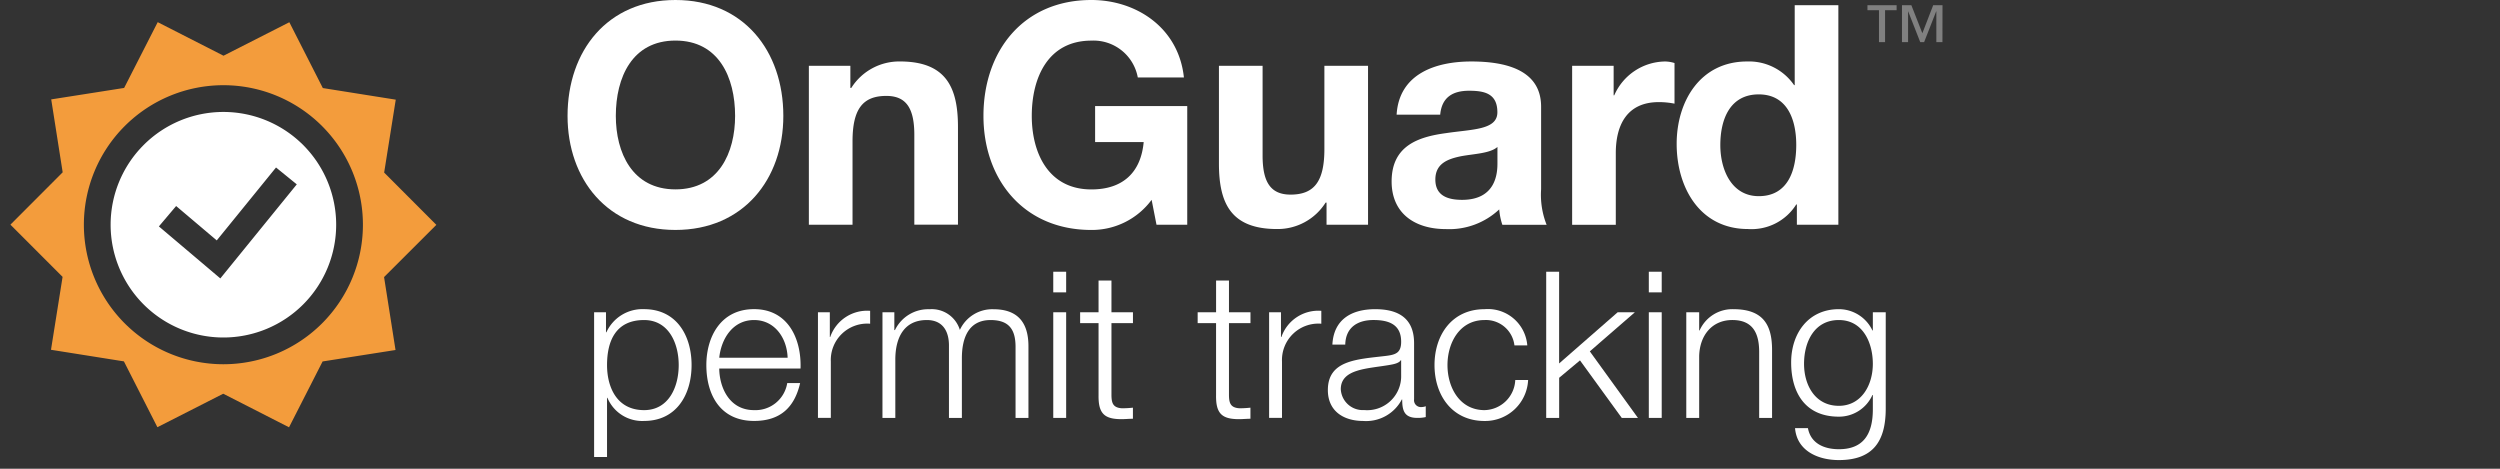 <svg id="onguard_permits_left" xmlns="http://www.w3.org/2000/svg" width="240" height="45" viewBox="0 0 240 45">
  <rect x="0" y="0" width="240" height="45" fill="#333333" stroke="none"/>
  <rect id="Rectangle_76" data-name="Rectangle 76" width="240" height="45" fill="none" opacity="0.5"/>
  <g id="Group_39">
    <path id="Path_321" d="M57.034,29.977h1.141V31.9h.039a3.8,3.8,0,0,1,3.617-2.221c3.086,0,4.56,2.5,4.56,5.366s-1.474,5.366-4.56,5.366a3.618,3.618,0,0,1-3.518-2.221h-.038v5.681H57.034Zm4.8.747c-2.732,0-3.558,2.024-3.558,4.324,0,2.1.924,4.324,3.558,4.324,2.359,0,3.322-2.221,3.322-4.324s-.967-4.324-3.325-4.324Z" fill="#fff"/>
    <path id="Path_322" d="M69.047,35.382c.02,1.808.963,3.99,3.341,3.99a3.09,3.09,0,0,0,3.187-2.6h1.238c-.531,2.3-1.867,3.637-4.423,3.637-3.223,0-4.58-2.477-4.58-5.366,0-2.673,1.356-5.366,4.58-5.366,3.263,0,4.56,2.85,4.462,5.7Zm6.565-1.042c-.059-1.867-1.219-3.616-3.223-3.616-2.024,0-3.145,1.769-3.341,3.616Z" fill="#fff"/>
    <path id="Path_323" d="M78.523,29.977h1.14v2.378H79.7a3.748,3.748,0,0,1,3.833-2.516v1.238a3.494,3.494,0,0,0-3.774,3.637v5.4H78.523Z" fill="#fff"/>
    <path id="Path_324" d="M84.717,29.977h1.14v1.71h.059a3.541,3.541,0,0,1,3.322-2,2.818,2.818,0,0,1,2.909,1.985,3.428,3.428,0,0,1,3.223-1.985c2.221,0,3.361,1.159,3.361,3.557v6.879H97.493V33.3c0-1.671-.629-2.575-2.4-2.575-2.142,0-2.752,1.769-2.752,3.656v5.739H91.1V33.24c.02-1.376-.55-2.516-2.122-2.516-2.142,0-3.007,1.612-3.027,3.734v5.661H84.716Z" fill="#fff"/>
    <path id="Path_325" d="M101.113,26.086h1.238v1.981h-1.238Zm0,3.891h1.238V40.119h-1.238Z" fill="#fff"/>
    <path id="Path_326" d="M106.7,29.977h2.064v1.041H106.7v6.84c0,.806.118,1.277,1,1.337a9.5,9.5,0,0,0,1.061-.059V40.2c-.373,0-.727.039-1.1.039-1.651,0-2.221-.55-2.2-2.28V31.018h-1.769V29.977h1.769V26.931H106.7Z" fill="#fff"/>
    <path id="Path_327" d="M117.981,29.977h2.064v1.041h-2.064v6.84c0,.806.118,1.277,1,1.337a9.5,9.5,0,0,0,1.061-.059V40.2c-.373,0-.727.039-1.1.039-1.651,0-2.221-.55-2.2-2.28V31.018h-1.767V29.977h1.769V26.931h1.238Z" fill="#fff"/>
    <path id="Path_328" d="M121.834,29.977h1.14v2.378h.039a3.748,3.748,0,0,1,3.833-2.516v1.238a3.494,3.494,0,0,0-3.774,3.637v5.4h-1.238Z" fill="#fff"/>
    <path id="Path_329" d="M127.91,33.082c.118-2.378,1.789-3.4,4.108-3.4,1.789,0,3.734.55,3.734,3.262V38.33a.66.66,0,0,0,.727.747,1.171,1.171,0,0,0,.393-.079v1.041a3.385,3.385,0,0,1-.806.079c-1.258,0-1.455-.707-1.455-1.769h-.036a3.866,3.866,0,0,1-3.7,2.064c-1.867,0-3.4-.925-3.4-2.968,0-2.85,2.771-2.948,5.444-3.263,1.022-.118,1.592-.255,1.592-1.376,0-1.671-1.2-2.084-2.653-2.084-1.533,0-2.673.707-2.713,2.359Zm6.6,1.494h-.035c-.157.294-.708.393-1.042.452-2.1.374-4.717.354-4.717,2.339a2.112,2.112,0,0,0,2.216,2l.044,0A3.261,3.261,0,0,0,134.5,36.4q.009-.106.011-.212Z" fill="#fff"/>
    <path id="Path_330" d="M145.386,33.161a2.757,2.757,0,0,0-2.87-2.437c-2.378,0-3.558,2.162-3.558,4.324s1.18,4.324,3.558,4.324a3.022,3.022,0,0,0,2.949-2.889H146.7a4.129,4.129,0,0,1-4.187,3.931c-3.1,0-4.8-2.457-4.8-5.366s1.69-5.366,4.8-5.366a3.791,3.791,0,0,1,4.105,3.448l0,.031Z" fill="#fff"/>
    <path id="Path_331" d="M148.435,26.086h1.24v8.805l5.621-4.914h1.651l-4.324,3.754,4.619,6.388h-1.553l-4.01-5.523-2,1.671v3.852h-1.244Z" fill="#fff"/>
    <path id="Path_332" d="M158.286,26.086h1.238v1.981h-1.238Zm0,3.891h1.238V40.119h-1.238Z" fill="#fff"/>
    <path id="Path_333" d="M161.883,29.977h1.238v1.749h.039a3.438,3.438,0,0,1,3.243-2.044c2.85,0,3.715,1.493,3.715,3.911v6.526H168.88V33.79c0-1.749-.57-3.067-2.575-3.067-1.966,0-3.145,1.494-3.184,3.479v5.917h-1.238Z" fill="#fff"/>
    <path id="Path_334" d="M181.03,39.293c-.019,3.027-1.179,4.874-4.5,4.874-2.024,0-4.029-.9-4.206-3.066h1.238c.275,1.494,1.592,2.024,2.968,2.024,2.28,0,3.263-1.356,3.263-3.833V37.918h-.039A3.515,3.515,0,0,1,176.531,40c-3.243,0-4.58-2.32-4.58-5.209,0-2.791,1.651-5.11,4.58-5.11a3.569,3.569,0,0,1,3.223,2.044h.039v-1.75h1.238Zm-1.238-4.363c0-1.985-.924-4.206-3.263-4.206-2.359,0-3.341,2.1-3.341,4.206,0,2.044,1.062,4.029,3.341,4.029,2.146,0,3.263-1.965,3.263-4.029Z" fill="#fff"/>
  </g>
  <g id="Group_40">
    <path id="Path_335" d="M182.075.976h-1.109V4.045h-.585V.976h-1.106V.5h2.8Zm4.4,3.069h-.585V1.088h-.015l-1.161,2.958h-.37l-1.161-2.958h-.008V4.045h-.585V.5h.9l1.057,2.691L185.586.5h.894Z" fill="gray"/>
  </g>
  <g id="Group_41">
    <path id="Path_336" d="M64.844,0C71.366,0,75.2,4.87,75.2,11.126c0,6.08-3.837,10.949-10.359,10.949S54.485,17.206,54.485,11.126C54.485,4.867,58.322,0,64.844,0Zm0,18.18c4.162,0,5.726-3.542,5.726-7.054,0-3.689-1.564-7.231-5.726-7.231s-5.725,3.542-5.725,7.231C59.119,14.638,60.683,18.18,64.844,18.18Z" fill="#fff"/>
    <path id="Path_337" d="M77.651,6.316h3.984V8.441h.089A5.442,5.442,0,0,1,86.387,5.9c4.456,0,5.578,2.509,5.578,6.286v9.385h-4.19V12.956c0-2.509-.738-3.748-2.686-3.748-2.273,0-3.246,1.269-3.246,4.368v8H77.651Z" fill="#fff"/>
    <path id="Path_338" d="M110.556,19.184a7.132,7.132,0,0,1-5.785,2.892c-6.522,0-10.359-4.87-10.359-10.949C94.412,4.871,98.249,0,104.771,0c4.309,0,8.382,2.656,8.884,7.437h-4.427A4.319,4.319,0,0,0,104.775,3.9c-4.161,0-5.725,3.542-5.725,7.231,0,3.512,1.564,7.054,5.725,7.054,3.01,0,4.752-1.623,5.018-4.545H105.13V10.182h8.845V21.574h-2.951Z" fill="#fff"/>
    <path id="Path_339" d="M131.332,21.574h-3.984V19.449h-.089a5.442,5.442,0,0,1-4.663,2.538c-4.456,0-5.578-2.508-5.578-6.286V6.316h4.191v8.618c0,2.509.738,3.748,2.686,3.748,2.272,0,3.246-1.269,3.246-4.368v-8h4.19Z" fill="#fff"/>
    <path id="Path_340" d="M134.075,11.008c.236-3.925,3.748-5.106,7.171-5.106,3.04,0,6.7.679,6.7,4.338v7.939a7.824,7.824,0,0,0,.529,3.4h-4.25a6.258,6.258,0,0,1-.3-1.476,7,7,0,0,1-5.135,1.889c-2.892,0-5.194-1.446-5.194-4.574,0-3.453,2.6-4.279,5.194-4.634,2.568-.384,4.958-.3,4.958-2.007,0-1.8-1.24-2.066-2.715-2.066-1.594,0-2.626.65-2.774,2.3Zm9.68,3.1c-.708.62-2.184.65-3.482.886-1.3.266-2.479.708-2.479,2.243,0,1.564,1.21,1.948,2.567,1.948,3.276,0,3.394-2.6,3.394-3.512Z" fill="#fff"/>
    <path id="Path_341" d="M150.925,6.316h3.984V9.149h.059a5.4,5.4,0,0,1,4.87-3.246,3.131,3.131,0,0,1,.915.148v3.9a7.667,7.667,0,0,0-1.506-.148c-3.069,0-4.131,2.214-4.131,4.9V21.58h-4.191Z" fill="#fff"/>
    <path id="Path_342" d="M172.5,19.626h-.059a5.066,5.066,0,0,1-4.634,2.361c-4.6,0-6.847-3.955-6.847-8.175,0-4.1,2.273-7.91,6.758-7.91a5.25,5.25,0,0,1,4.516,2.272h.058V.5h4.191V21.574H172.5Zm-3.66-10.565c-2.745,0-3.689,2.361-3.689,4.87,0,2.39,1.092,4.9,3.689,4.9,2.774,0,3.6-2.42,3.6-4.928C172.437,11.422,171.551,9.061,168.836,9.061Z" fill="#fff"/>
  </g>
  <g id="Group_42">
    <path id="Path_343" d="M21.446,10.748A10.826,10.826,0,1,0,32.272,21.574,10.826,10.826,0,0,0,21.446,10.748Zm1.326,13.987-1.62,1.994L19.19,25.067l-3.937-3.331,1.656-1.957,3.9,3.3,5.689-7,1.993,1.62Z" fill="#fff"/>
    <path id="Path_344" d="M41.89,21.586l-5.011-5.019,1.113-7-7-1.113-3.215-6.32-6.32,3.215L15.14,2.127,11.917,8.442l-7,1.1,1.1,7L1,21.567l5.008,5.012-1.113,7,7,1.113,3.215,6.32,6.32-3.215,6.316,3.223L30.97,34.7l7-1.1-1.1-7ZM21.446,34.967A13.394,13.394,0,1,1,34.84,21.573h0A13.394,13.394,0,0,1,21.446,34.967Z" fill="#f39c3c"/>
  </g>
</svg>
